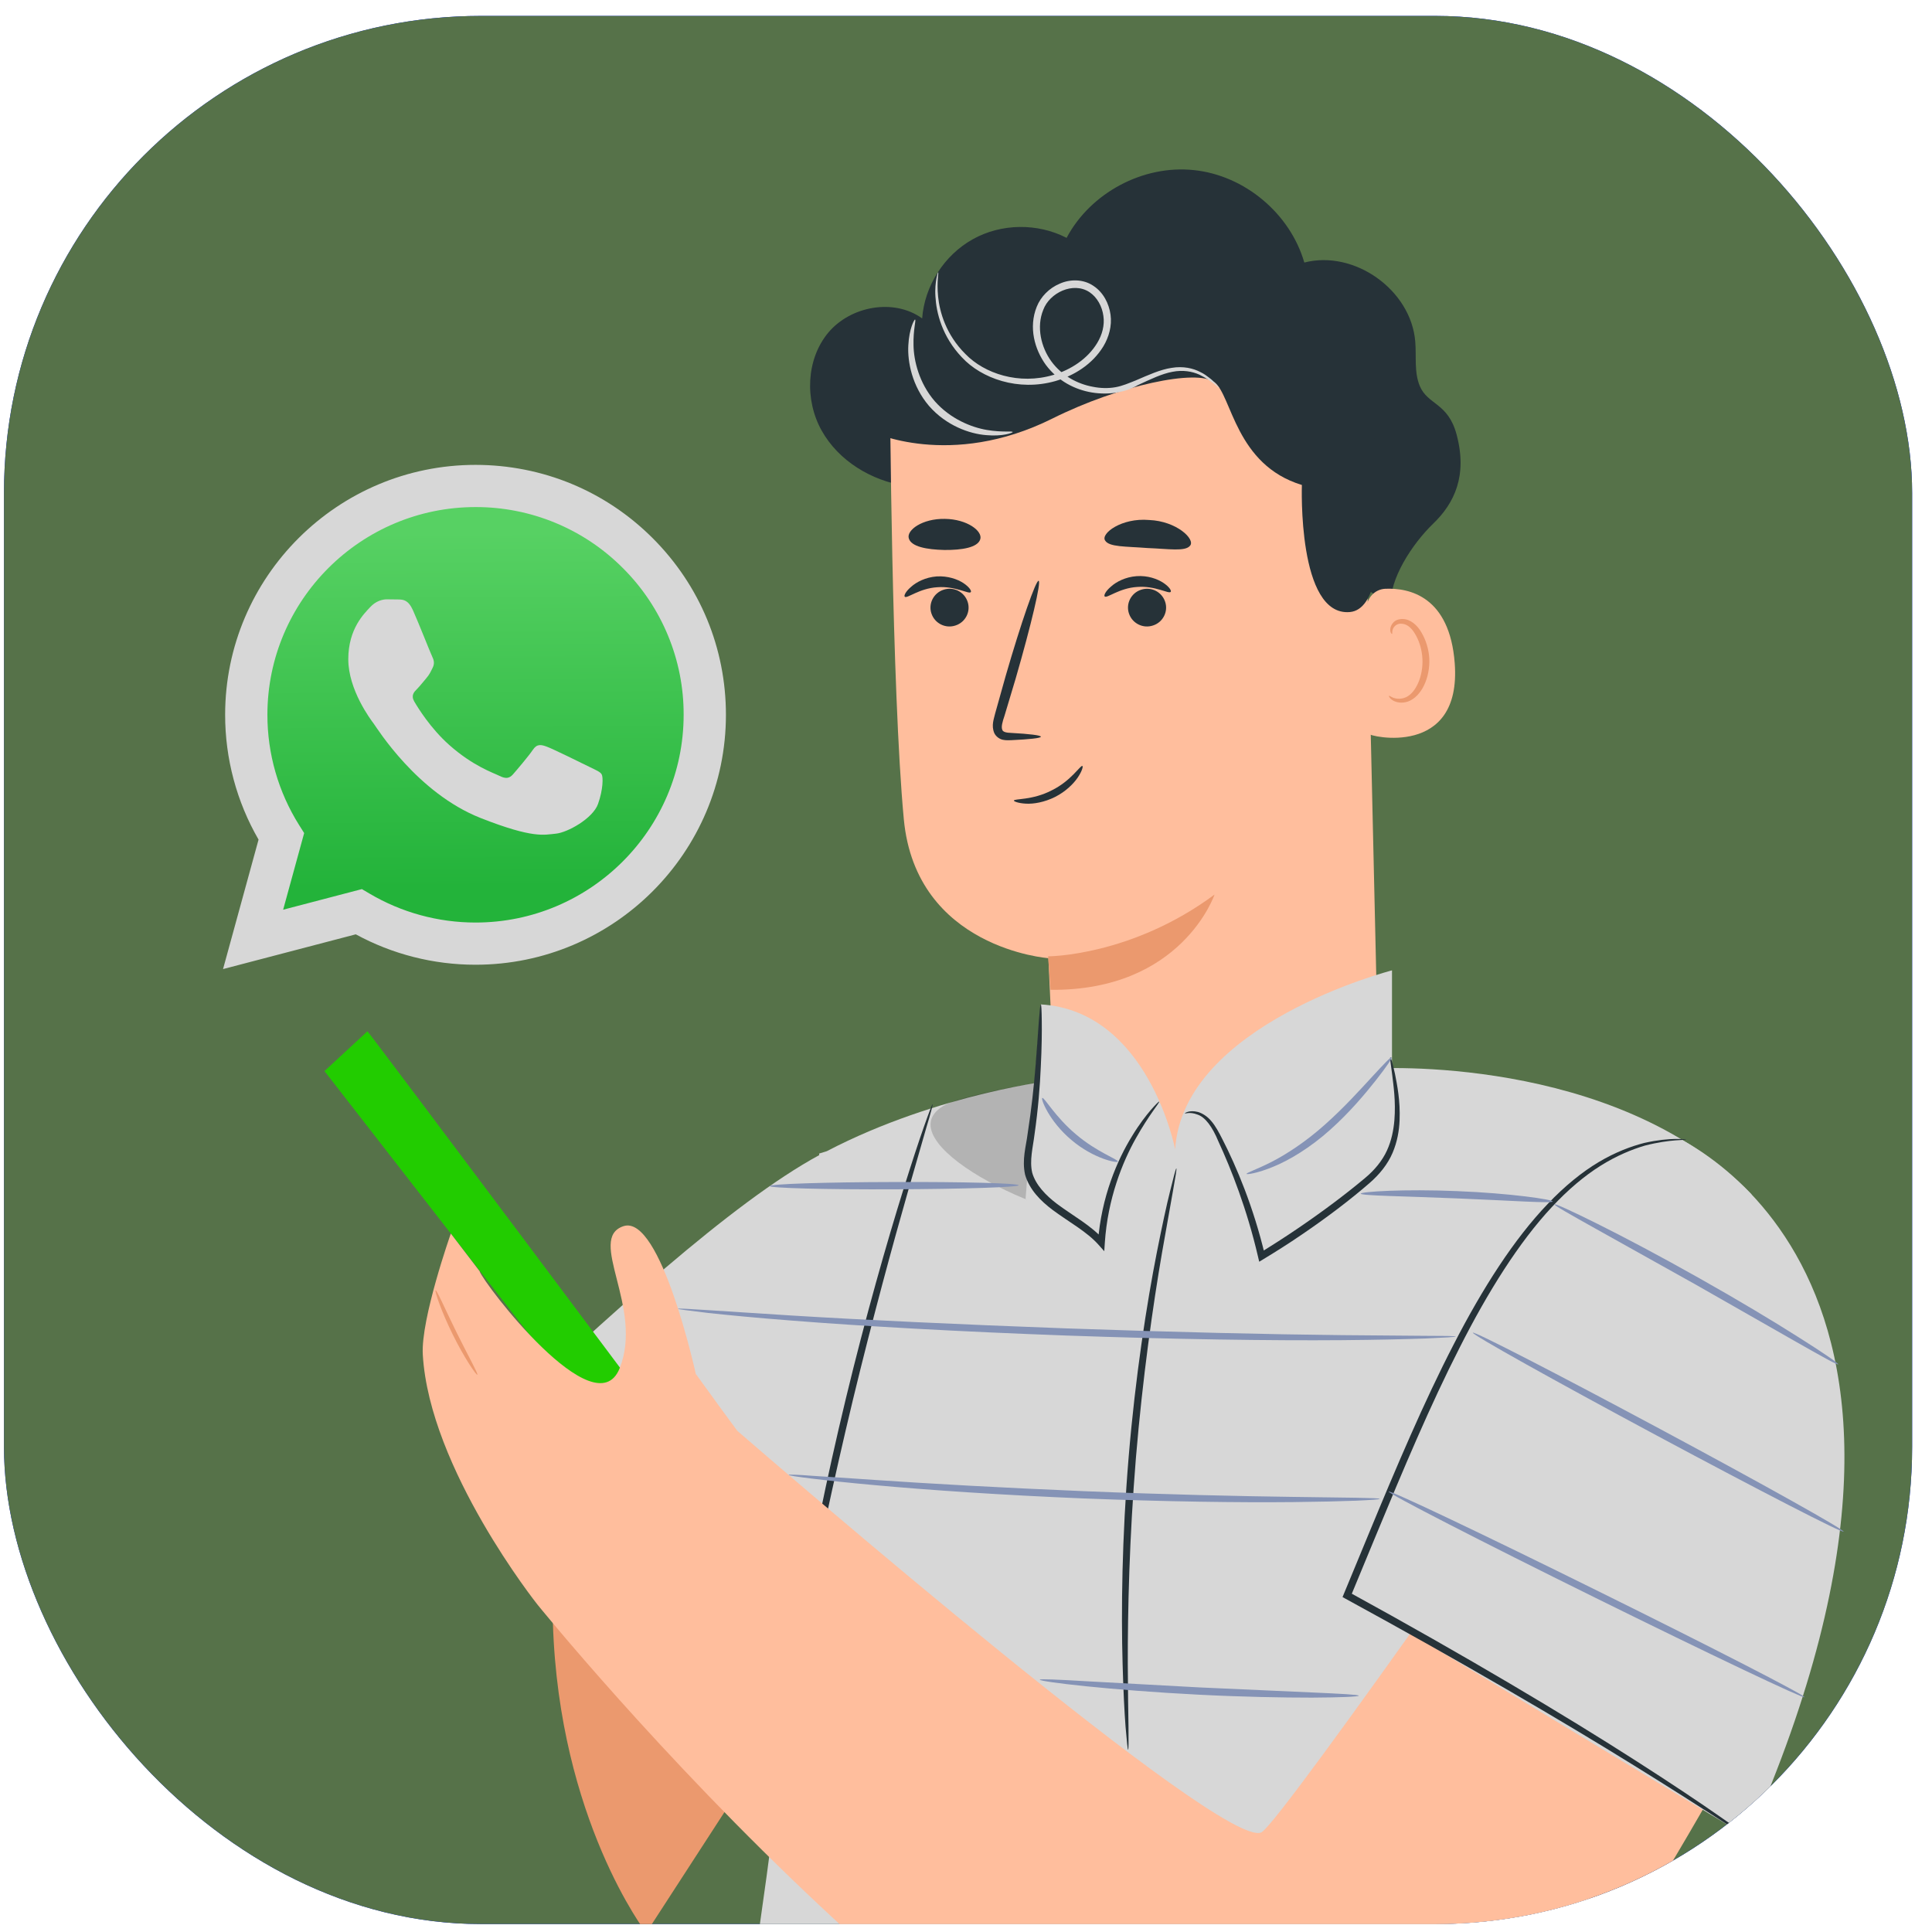 <svg width="81" height="81" viewBox="0 0 81 81" fill="none" xmlns="http://www.w3.org/2000/svg">
<g clip-path="url(#clip0_23141_1563)">
<rect x="0.167" y="0.667" width="80" height="80" rx="20" fill="#0019FF"/>
<rect x="-1.5" y="0.667" width="83" height="81" fill="#567249"/>
<path d="M58.313 25.378C58.237 24.297 59.2 22.811 60.087 21.954C60.979 21.096 61.531 19.939 61.067 18.213C60.709 16.88 59.863 16.979 59.529 16.192C59.282 15.611 59.388 14.947 59.335 14.319C59.159 12.158 56.786 10.466 54.684 11.007C54.09 8.951 52.176 7.348 50.05 7.131C47.924 6.907 45.721 8.082 44.717 9.973C43.502 9.345 41.975 9.362 40.782 10.032C39.59 10.695 38.762 11.982 38.662 13.35C37.482 12.498 35.667 12.827 34.728 13.943C33.794 15.065 33.735 16.774 34.446 18.048C35.156 19.323 36.531 20.151 37.975 20.374C39.42 20.597 40.906 20.256 42.215 19.605C43.519 18.953 44.659 18.007 45.692 16.979" fill="#263238"/>
<path d="M23.181 68.056L25.994 60.838L36.078 67.175L27.092 81.035C27.092 81.035 23.439 76.29 23.181 68.056Z" fill="#EB996E"/>
<path d="M51.025 52.434C47.401 52.44 44.412 49.627 44.23 46.039C44.083 43.049 43.954 40.172 43.954 40.172C43.954 40.172 38.404 39.772 37.893 34.346C37.382 28.919 37.312 16.381 37.312 16.381C43.431 13.168 50.825 13.491 56.639 17.221L57.168 17.561L57.808 45.627C57.849 49.368 54.801 52.428 51.025 52.434Z" fill="#FFBE9D"/>
<path d="M47.838 24.726C47.421 24.861 47.192 25.313 47.333 25.724C47.474 26.141 47.926 26.364 48.343 26.223C48.76 26.088 48.989 25.636 48.848 25.225C48.707 24.808 48.255 24.585 47.838 24.726Z" fill="#263238"/>
<path d="M46.316 25.008C46.41 25.096 46.921 24.655 47.679 24.608C48.436 24.549 49.006 24.914 49.082 24.814C49.123 24.767 49.024 24.602 48.777 24.438C48.53 24.273 48.119 24.121 47.649 24.156C47.179 24.191 46.792 24.397 46.575 24.596C46.346 24.79 46.269 24.966 46.316 25.008Z" fill="#263238"/>
<path d="M39.557 24.726C39.14 24.861 38.911 25.313 39.052 25.724C39.193 26.141 39.645 26.364 40.062 26.223C40.479 26.088 40.708 25.636 40.567 25.225C40.426 24.808 39.974 24.585 39.557 24.726Z" fill="#263238"/>
<path d="M37.935 25.019C38.029 25.107 38.54 24.666 39.297 24.62C40.055 24.561 40.625 24.925 40.701 24.825C40.742 24.778 40.642 24.614 40.396 24.449C40.149 24.285 39.738 24.138 39.268 24.167C38.798 24.203 38.411 24.408 38.193 24.608C37.958 24.808 37.888 24.984 37.935 25.019Z" fill="#263238"/>
<path d="M43.639 30.887C43.639 30.828 43.163 30.769 42.4 30.728C42.2 30.722 42.041 30.693 42.018 30.587C41.971 30.47 42.029 30.258 42.112 30.017C42.264 29.506 42.423 28.99 42.582 28.449C43.228 26.218 43.662 24.385 43.545 24.35C43.433 24.315 42.811 26.1 42.165 28.332C42.012 28.878 41.865 29.395 41.724 29.906C41.671 30.141 41.554 30.411 41.683 30.728C41.754 30.887 41.918 30.992 42.047 31.016C42.182 31.045 42.294 31.033 42.388 31.033C43.163 30.998 43.639 30.945 43.639 30.887Z" fill="#263238"/>
<path d="M43.943 40.095C43.943 40.095 47.426 40.095 50.92 37.505C50.92 37.505 49.552 41.552 44.043 41.499L43.943 40.095Z" fill="#EB996E"/>
<path d="M57.296 25.525C57.29 25.084 57.631 24.708 58.071 24.685C59.093 24.638 60.779 25.008 60.99 27.803C61.289 31.797 57.39 30.875 57.378 30.763C57.361 30.675 57.313 27.081 57.296 25.525Z" fill="#FFBE9D"/>
<path d="M58.233 29.172C58.25 29.16 58.309 29.213 58.426 29.259C58.544 29.301 58.749 29.324 58.949 29.23C59.36 29.042 59.671 28.349 59.636 27.627C59.618 27.263 59.519 26.922 59.366 26.646C59.219 26.364 59.014 26.17 58.796 26.153C58.579 26.118 58.438 26.259 58.397 26.376C58.35 26.493 58.385 26.57 58.362 26.576C58.35 26.587 58.268 26.517 58.291 26.347C58.303 26.264 58.344 26.17 58.432 26.082C58.52 25.994 58.661 25.947 58.814 25.953C59.125 25.953 59.425 26.212 59.595 26.517C59.777 26.822 59.9 27.204 59.924 27.609C59.959 28.414 59.601 29.201 59.031 29.412C58.755 29.506 58.508 29.442 58.379 29.354C58.25 29.271 58.221 29.183 58.233 29.172Z" fill="#EB996E"/>
<path d="M49.896 22.876C49.696 23.134 49.003 23.011 48.099 22.976C47.2 22.905 46.496 22.94 46.331 22.659C46.143 22.371 47.018 21.701 48.175 21.801C49.338 21.848 50.119 22.611 49.896 22.876Z" fill="#263238"/>
<path d="M41.097 22.612C40.986 22.958 40.328 23.064 39.594 23.058C38.86 23.041 38.202 22.923 38.102 22.571C37.997 22.23 38.666 21.737 39.612 21.754C40.557 21.766 41.209 22.271 41.097 22.612Z" fill="#263238"/>
<path d="M36.541 18.096C36.541 18.096 39.83 19.687 44.117 17.55C46.93 16.146 50.201 15.459 50.923 16.029C51.646 16.592 51.798 19.488 54.582 20.333C54.582 20.333 54.388 25.86 56.596 25.66C58.799 25.46 57.425 16.904 57.425 16.904L52.033 14.273L46.155 13.163L40.611 13.944L36.323 15.118L36.541 18.096Z" fill="#263238"/>
<path d="M73.431 50.073C67.669 44.148 57.533 44.8 57.533 44.8L49.129 50.813L44.366 45.264C44.366 45.264 39.356 45.816 34.664 48.264L34.341 48.364L34.347 48.429C30.659 50.432 25.444 55.23 20.469 59.887L26.418 65.407L33.002 71.251C33.002 71.251 32.978 71.292 32.99 71.368C33.061 71.721 32.074 79.766 31.064 85.874C37.06 91.6 44.706 94.049 53.193 92.558C55.888 92.088 57.192 91.43 59.682 90.772C63.37 89.803 66.043 86.608 66.371 82.809C66.818 77.688 67.164 71.345 67.164 71.345" fill="#D7D7D7"/>
<path d="M39.099 46.297C39.081 46.291 38.952 46.626 38.735 47.242C38.517 47.859 38.224 48.752 37.877 49.862C37.184 52.082 36.297 55.177 35.464 58.63C34.63 62.083 34.007 65.243 33.608 67.533C33.408 68.678 33.261 69.612 33.173 70.252C33.085 70.898 33.044 71.257 33.062 71.257C33.085 71.263 33.161 70.91 33.291 70.27C33.426 69.583 33.602 68.672 33.819 67.568C34.271 65.29 34.929 62.142 35.757 58.695C36.591 55.247 37.437 52.152 38.077 49.915C38.388 48.834 38.647 47.941 38.84 47.266C39.028 46.649 39.117 46.303 39.099 46.297Z" fill="#263238"/>
<path d="M33.691 67.469C33.744 67.404 31.23 65.266 28.082 62.7C24.929 60.133 22.333 58.101 22.28 58.166C22.227 58.231 24.741 60.368 27.889 62.935C31.037 65.507 33.632 67.533 33.691 67.469Z" fill="#263238"/>
<path opacity="0.2" d="M65.824 58.201L70.981 75.156L69.06 76.154L67.169 71.356C67.169 71.362 65.231 61.284 65.824 58.201Z" fill="#222222"/>
<g opacity="0.2">
<path d="M39.654 46.309C36.876 47.771 43.841 51.301 46.983 51.207L44.698 45.181C44.698 45.175 40.587 45.816 39.654 46.309Z" fill="#222222"/>
</g>
<path d="M58.36 45.175V40.683C58.36 40.683 49.592 42.938 49.269 48.188C49.269 48.188 48.153 42.386 43.637 42.11L42.997 50.267L48.253 54.842H53.586L57.808 51.201L58.36 45.534" fill="#D7D7D7"/>
<path d="M47.295 73.359C47.319 73.359 47.319 73.012 47.313 72.396C47.301 71.773 47.289 70.874 47.283 69.77C47.278 67.55 47.348 64.491 47.624 61.12C47.906 57.749 48.341 54.712 48.717 52.528C48.904 51.477 49.057 50.601 49.175 49.944C49.286 49.333 49.339 48.992 49.321 48.986C49.298 48.98 49.21 49.315 49.063 49.914C48.91 50.519 48.722 51.394 48.505 52.487C48.076 54.666 47.601 57.708 47.319 61.09C47.037 64.473 47.002 67.55 47.066 69.77C47.096 70.88 47.142 71.779 47.19 72.401C47.242 73.018 47.278 73.359 47.295 73.359Z" fill="#263238"/>
<path d="M49.675 46.679C49.68 46.702 49.874 46.602 50.197 46.726C50.532 46.831 50.831 47.248 51.078 47.847C51.618 49.016 52.282 50.696 52.746 52.699L52.793 52.898L52.969 52.792C53.492 52.475 54.032 52.135 54.572 51.765C55.618 51.054 56.581 50.326 57.415 49.603C57.838 49.239 58.184 48.805 58.384 48.335C58.584 47.865 58.66 47.401 58.678 46.978C58.713 46.133 58.572 45.469 58.484 45.017C58.384 44.565 58.313 44.318 58.29 44.324C58.267 44.33 58.302 44.582 58.366 45.04C58.419 45.498 58.525 46.162 58.46 46.972C58.425 47.372 58.343 47.812 58.149 48.235C57.955 48.658 57.638 49.051 57.227 49.392C56.399 50.085 55.436 50.807 54.396 51.512C53.862 51.876 53.327 52.217 52.811 52.534L53.034 52.628C52.552 50.602 51.842 48.916 51.248 47.759C51.102 47.472 50.961 47.207 50.784 47.002C50.614 46.796 50.403 46.673 50.227 46.62C49.856 46.526 49.663 46.673 49.675 46.679Z" fill="#263238"/>
<path d="M43.636 42.11C43.613 42.11 43.589 42.356 43.554 42.809C43.519 43.325 43.472 43.966 43.413 44.717C43.348 45.522 43.248 46.479 43.084 47.531C43.02 48.053 42.837 48.617 42.978 49.251C43.16 49.88 43.63 50.349 44.129 50.725C44.834 51.248 45.568 51.636 46.062 52.194L46.297 52.458L46.32 52.105C46.443 50.25 47.06 48.723 47.618 47.73C48.176 46.732 48.634 46.215 48.599 46.186C48.587 46.174 48.464 46.291 48.252 46.532C48.047 46.773 47.759 47.137 47.459 47.636C46.849 48.623 46.173 50.173 46.032 52.082L46.291 51.994C45.756 51.383 44.993 50.978 44.323 50.479C43.847 50.12 43.425 49.68 43.278 49.175C43.154 48.658 43.307 48.1 43.372 47.566C43.525 46.503 43.601 45.534 43.636 44.723C43.677 43.913 43.683 43.255 43.677 42.803C43.671 42.362 43.66 42.11 43.636 42.11Z" fill="#263238"/>
<path d="M15.406 43.237C15.764 43.66 28.672 60.92 28.672 60.92L26.852 61.948L13.603 44.905L15.406 43.237Z" fill="#22CC00"/>
<path d="M67.281 56.886C67.281 56.886 53.697 76.437 52.881 76.824C51.266 77.582 32.684 61.52 30.911 59.987C30.664 59.658 30.165 58.971 29.172 57.603C29.172 57.603 27.704 50.896 26.142 51.407C24.58 51.923 27 54.819 25.978 57.368C24.956 59.916 20.293 53.838 20.105 53.292L18.901 51.718C18.901 51.718 17.638 55.294 17.726 56.792C18.002 61.578 22.53 67.269 22.53 67.269C22.53 67.269 42.868 92.464 56.798 93.245C60.81 93.468 67.939 82.087 72.708 73.547C75.586 68.391 74.153 61.896 69.378 58.419L67.281 56.886Z" fill="#FFBE9D"/>
<path d="M20.012 57.637C20.059 57.608 19.625 56.839 19.143 55.864C18.661 54.889 18.315 54.078 18.262 54.096C18.215 54.114 18.491 54.959 18.979 55.946C19.466 56.933 19.971 57.667 20.012 57.637Z" fill="#EB996E"/>
<path d="M69.579 47.343C69.579 47.343 84.161 52.529 73.32 77.042L56.488 66.882L58.884 61.15L69.579 47.343Z" fill="#D7D7D7"/>
<path d="M70.693 47.772C70.693 47.772 70.059 47.666 68.937 47.918C68.385 48.059 67.721 48.306 67.022 48.723C66.324 49.14 65.601 49.727 64.897 50.467C63.481 51.941 62.16 54.003 60.938 56.381C59.705 58.766 58.554 61.479 57.373 64.333C57.021 65.19 56.669 66.03 56.34 66.829L56.287 66.958L56.404 67.023C61.273 69.677 65.513 72.161 68.514 74.023C70.012 74.951 71.21 75.715 72.026 76.243C72.42 76.496 72.731 76.695 72.972 76.848C73.189 76.983 73.306 77.053 73.312 77.042C73.318 77.036 73.212 76.948 73.007 76.801C72.801 76.648 72.496 76.425 72.091 76.149C71.292 75.591 70.112 74.798 68.626 73.847C65.654 71.938 61.426 69.419 56.557 66.752L56.622 66.946C56.95 66.148 57.303 65.308 57.655 64.45C58.836 61.596 59.975 58.889 61.191 56.51C62.395 54.132 63.687 52.082 65.055 50.614C65.736 49.88 66.435 49.292 67.111 48.87C67.786 48.447 68.426 48.188 68.96 48.03C70.059 47.748 70.699 47.813 70.693 47.772Z" fill="#263238"/>
<path d="M39.331 11.418C39.319 11.418 39.295 11.506 39.26 11.676C39.231 11.847 39.195 12.105 39.219 12.44C39.254 13.092 39.489 14.102 40.329 14.983C41.145 15.864 42.69 16.422 44.252 15.975C45.015 15.752 45.791 15.288 46.26 14.519C46.489 14.137 46.625 13.667 46.56 13.192C46.495 12.728 46.26 12.258 45.838 11.982C45.415 11.694 44.857 11.7 44.428 11.894C43.993 12.076 43.635 12.434 43.465 12.863C43.118 13.726 43.377 14.654 43.853 15.306C44.863 16.645 46.689 16.75 47.705 16.146C48.24 15.899 48.709 15.67 49.156 15.588C49.596 15.5 49.99 15.576 50.278 15.705C50.853 15.981 51.088 16.287 51.111 16.257C51.117 16.251 51.059 16.181 50.941 16.058C50.882 15.993 50.806 15.917 50.7 15.84C50.6 15.764 50.483 15.67 50.325 15.599C50.031 15.441 49.602 15.341 49.12 15.423C48.639 15.494 48.146 15.723 47.611 15.952C47.341 16.058 47.065 16.181 46.766 16.234C46.472 16.287 46.143 16.281 45.82 16.216C45.174 16.099 44.51 15.746 44.076 15.147C43.653 14.566 43.441 13.714 43.741 12.986C44.005 12.275 44.992 11.8 45.673 12.246C46.002 12.463 46.208 12.851 46.26 13.244C46.319 13.638 46.208 14.037 46.002 14.378C45.591 15.059 44.88 15.505 44.17 15.717C42.719 16.151 41.263 15.658 40.476 14.842C39.659 14.031 39.395 13.074 39.331 12.44C39.266 11.782 39.366 11.424 39.331 11.418Z" fill="#D7D7D7"/>
<path d="M42.508 33.565C42.503 33.6 42.691 33.676 43.014 33.694C43.337 33.712 43.789 33.635 44.235 33.412C44.675 33.189 45.004 32.866 45.187 32.596C45.368 32.326 45.416 32.132 45.38 32.114C45.304 32.067 44.91 32.737 44.094 33.136C43.284 33.559 42.514 33.477 42.508 33.565Z" fill="#263238"/>
<path d="M38.364 13.398C38.335 13.386 38.117 13.774 38.082 14.478C38.041 15.165 38.241 16.193 38.951 17.021C39.674 17.849 40.654 18.19 41.347 18.243C42.046 18.307 42.463 18.143 42.458 18.114C42.452 18.061 42.029 18.137 41.377 18.026C40.737 17.92 39.844 17.567 39.186 16.816C38.534 16.058 38.311 15.124 38.3 14.478C38.282 13.815 38.417 13.409 38.364 13.398Z" fill="#D7D7D7"/>
<path d="M58.221 62.535C58.186 62.612 62.056 64.603 66.872 66.981C71.688 69.36 75.617 71.227 75.658 71.157C75.693 71.081 71.823 69.09 67.007 66.711C62.191 64.327 58.257 62.459 58.221 62.535Z" fill="#8593B6"/>
<path d="M61.751 55.875C61.709 55.952 65.157 57.878 69.45 60.18C73.743 62.482 77.255 64.291 77.296 64.215C77.337 64.138 73.89 62.212 69.597 59.91C65.304 57.608 61.792 55.799 61.751 55.875Z" fill="#8593B6"/>
<path d="M65.167 50.49C65.149 50.532 65.813 50.907 66.894 51.512C68.05 52.158 69.501 52.969 71.11 53.867C72.708 54.778 74.158 55.606 75.303 56.258C76.378 56.868 77.048 57.244 77.071 57.203C77.095 57.168 76.466 56.733 75.415 56.07C74.37 55.406 72.907 54.525 71.257 53.597C69.613 52.669 68.097 51.87 66.993 51.319C65.883 50.766 65.184 50.449 65.167 50.49Z" fill="#8593B6"/>
<path d="M52.263 49.216C52.268 49.251 52.721 49.192 53.396 48.91C54.071 48.634 54.946 48.106 55.769 47.366C56.597 46.626 57.237 45.856 57.683 45.293C58.13 44.723 58.376 44.359 58.347 44.33C58.312 44.3 58.006 44.623 57.519 45.152C57.031 45.68 56.373 46.414 55.563 47.137C54.758 47.859 53.93 48.399 53.302 48.717C52.679 49.034 52.251 49.169 52.263 49.216Z" fill="#8593B6"/>
<path d="M43.699 46.033C43.623 46.056 43.981 47.008 44.921 47.795C45.854 48.587 46.853 48.775 46.864 48.699C46.894 48.611 45.989 48.306 45.12 47.566C44.233 46.825 43.781 45.992 43.699 46.033Z" fill="#8593B6"/>
<path d="M28.424 54.872C28.424 54.883 28.536 54.901 28.753 54.93C29.006 54.96 29.317 55.001 29.699 55.048C30.521 55.136 31.713 55.253 33.181 55.365C36.129 55.6 40.205 55.829 44.71 55.993C49.214 56.152 53.296 56.211 56.256 56.187C57.736 56.175 58.928 56.146 59.756 56.117C60.144 56.099 60.455 56.081 60.707 56.07C60.925 56.058 61.036 56.04 61.036 56.034C61.036 56.023 60.919 56.017 60.701 56.011C60.449 56.011 60.138 56.005 59.75 56.005C58.881 55.999 57.7 55.987 56.256 55.976C53.302 55.946 49.226 55.852 44.721 55.694C40.223 55.529 36.147 55.336 33.199 55.154C31.76 55.059 30.574 54.989 29.71 54.93C29.329 54.907 29.011 54.889 28.759 54.872C28.542 54.86 28.43 54.86 28.424 54.872Z" fill="#8593B6"/>
<path d="M33.064 61.837C33.064 61.86 33.405 61.913 34.027 61.989C34.65 62.066 35.554 62.165 36.676 62.265C38.914 62.471 42.009 62.682 45.432 62.823C48.856 62.958 51.963 62.999 54.206 62.976C55.328 62.964 56.239 62.941 56.867 62.917C57.495 62.888 57.842 62.864 57.842 62.841C57.842 62.817 57.495 62.806 56.867 62.794C56.186 62.782 55.293 62.77 54.206 62.758C51.963 62.729 48.862 62.659 45.444 62.518C42.026 62.377 38.931 62.201 36.688 62.048C35.607 61.977 34.715 61.913 34.033 61.872C33.417 61.825 33.064 61.813 33.064 61.837Z" fill="#8593B6"/>
<path d="M43.594 70.422C43.588 70.463 44.334 70.575 45.538 70.698C46.748 70.822 48.415 70.957 50.265 71.051C52.115 71.145 53.789 71.174 55.005 71.174C56.221 71.168 56.966 71.133 56.966 71.092C56.966 71.051 56.215 71.01 55.005 70.957C53.707 70.898 52.08 70.828 50.277 70.745C48.474 70.645 46.847 70.557 45.55 70.487C44.346 70.416 43.594 70.381 43.594 70.422Z" fill="#8593B6"/>
<path d="M57.051 50.044C57.051 50.132 58.854 50.15 61.074 50.243C63.294 50.332 65.091 50.461 65.097 50.373C65.109 50.291 63.318 50.026 61.086 49.938C58.854 49.844 57.051 49.962 57.051 50.044Z" fill="#8593B6"/>
<path d="M32.27 49.727C32.27 49.809 34.607 49.874 37.491 49.862C40.374 49.85 42.712 49.774 42.706 49.692C42.706 49.609 40.369 49.545 37.485 49.557C34.607 49.562 32.27 49.639 32.27 49.727Z" fill="#8593B6"/>
<path d="M9.351 40.629L10.84 35.201C9.92 33.609 9.437 31.802 9.439 29.964C9.441 24.189 14.15 19.49 19.937 19.49C22.745 19.492 25.381 20.582 27.363 22.562C29.345 24.542 30.436 27.174 30.435 29.973C30.432 35.748 25.723 40.447 19.937 40.447H19.932C18.175 40.447 16.449 40.007 14.916 39.172L9.351 40.629Z" fill="#D7D7D7"/>
<path d="M19.94 21.259C15.127 21.259 11.213 25.165 11.211 29.965C11.209 31.604 11.671 33.21 12.545 34.598L12.752 34.927L11.871 38.14L15.173 37.276L15.492 37.464C16.832 38.257 18.367 38.677 19.933 38.678H19.937C24.746 38.678 28.66 34.772 28.662 29.972C28.666 28.828 28.442 27.694 28.003 26.637C27.565 25.579 26.921 24.619 26.109 23.812C25.301 23.001 24.339 22.357 23.28 21.919C22.222 21.481 21.086 21.257 19.94 21.259Z" fill="url(#paint0_linear_23141_1563)"/>
<path fill-rule="evenodd" clip-rule="evenodd" d="M17.313 25.585C17.116 25.149 16.909 25.141 16.722 25.133L16.22 25.127C16.045 25.127 15.761 25.192 15.52 25.454C15.28 25.716 14.602 26.35 14.602 27.638C14.602 28.926 15.542 30.171 15.673 30.346C15.804 30.52 17.488 33.248 20.154 34.297C22.37 35.169 22.82 34.996 23.302 34.952C23.783 34.909 24.854 34.319 25.072 33.708C25.29 33.096 25.291 32.573 25.225 32.463C25.16 32.354 24.985 32.288 24.722 32.157C24.46 32.026 23.17 31.393 22.93 31.306C22.689 31.218 22.515 31.175 22.34 31.437C22.164 31.699 21.662 32.288 21.509 32.463C21.356 32.638 21.203 32.66 20.941 32.529C20.678 32.398 19.834 32.121 18.831 31.23C18.052 30.536 17.525 29.679 17.372 29.417C17.219 29.155 17.356 29.013 17.487 28.883C17.605 28.765 17.75 28.577 17.881 28.424C18.012 28.271 18.056 28.162 18.143 27.988C18.23 27.813 18.187 27.66 18.121 27.529C18.055 27.398 17.546 26.103 17.313 25.585Z" fill="#D7D7D7"/>
</g>
<defs>
<linearGradient id="paint0_linear_23141_1563" x1="19.759" y1="22.305" x2="19.847" y2="37.19" gradientUnits="userSpaceOnUse">
<stop stop-color="#57D163"/>
<stop offset="1" stop-color="#23B33A"/>
</linearGradient>
<clipPath id="clip0_23141_1563">
<rect x="0.167" y="0.667" width="80" height="80" rx="20" fill="white"/>
</clipPath>
</defs>
</svg>
